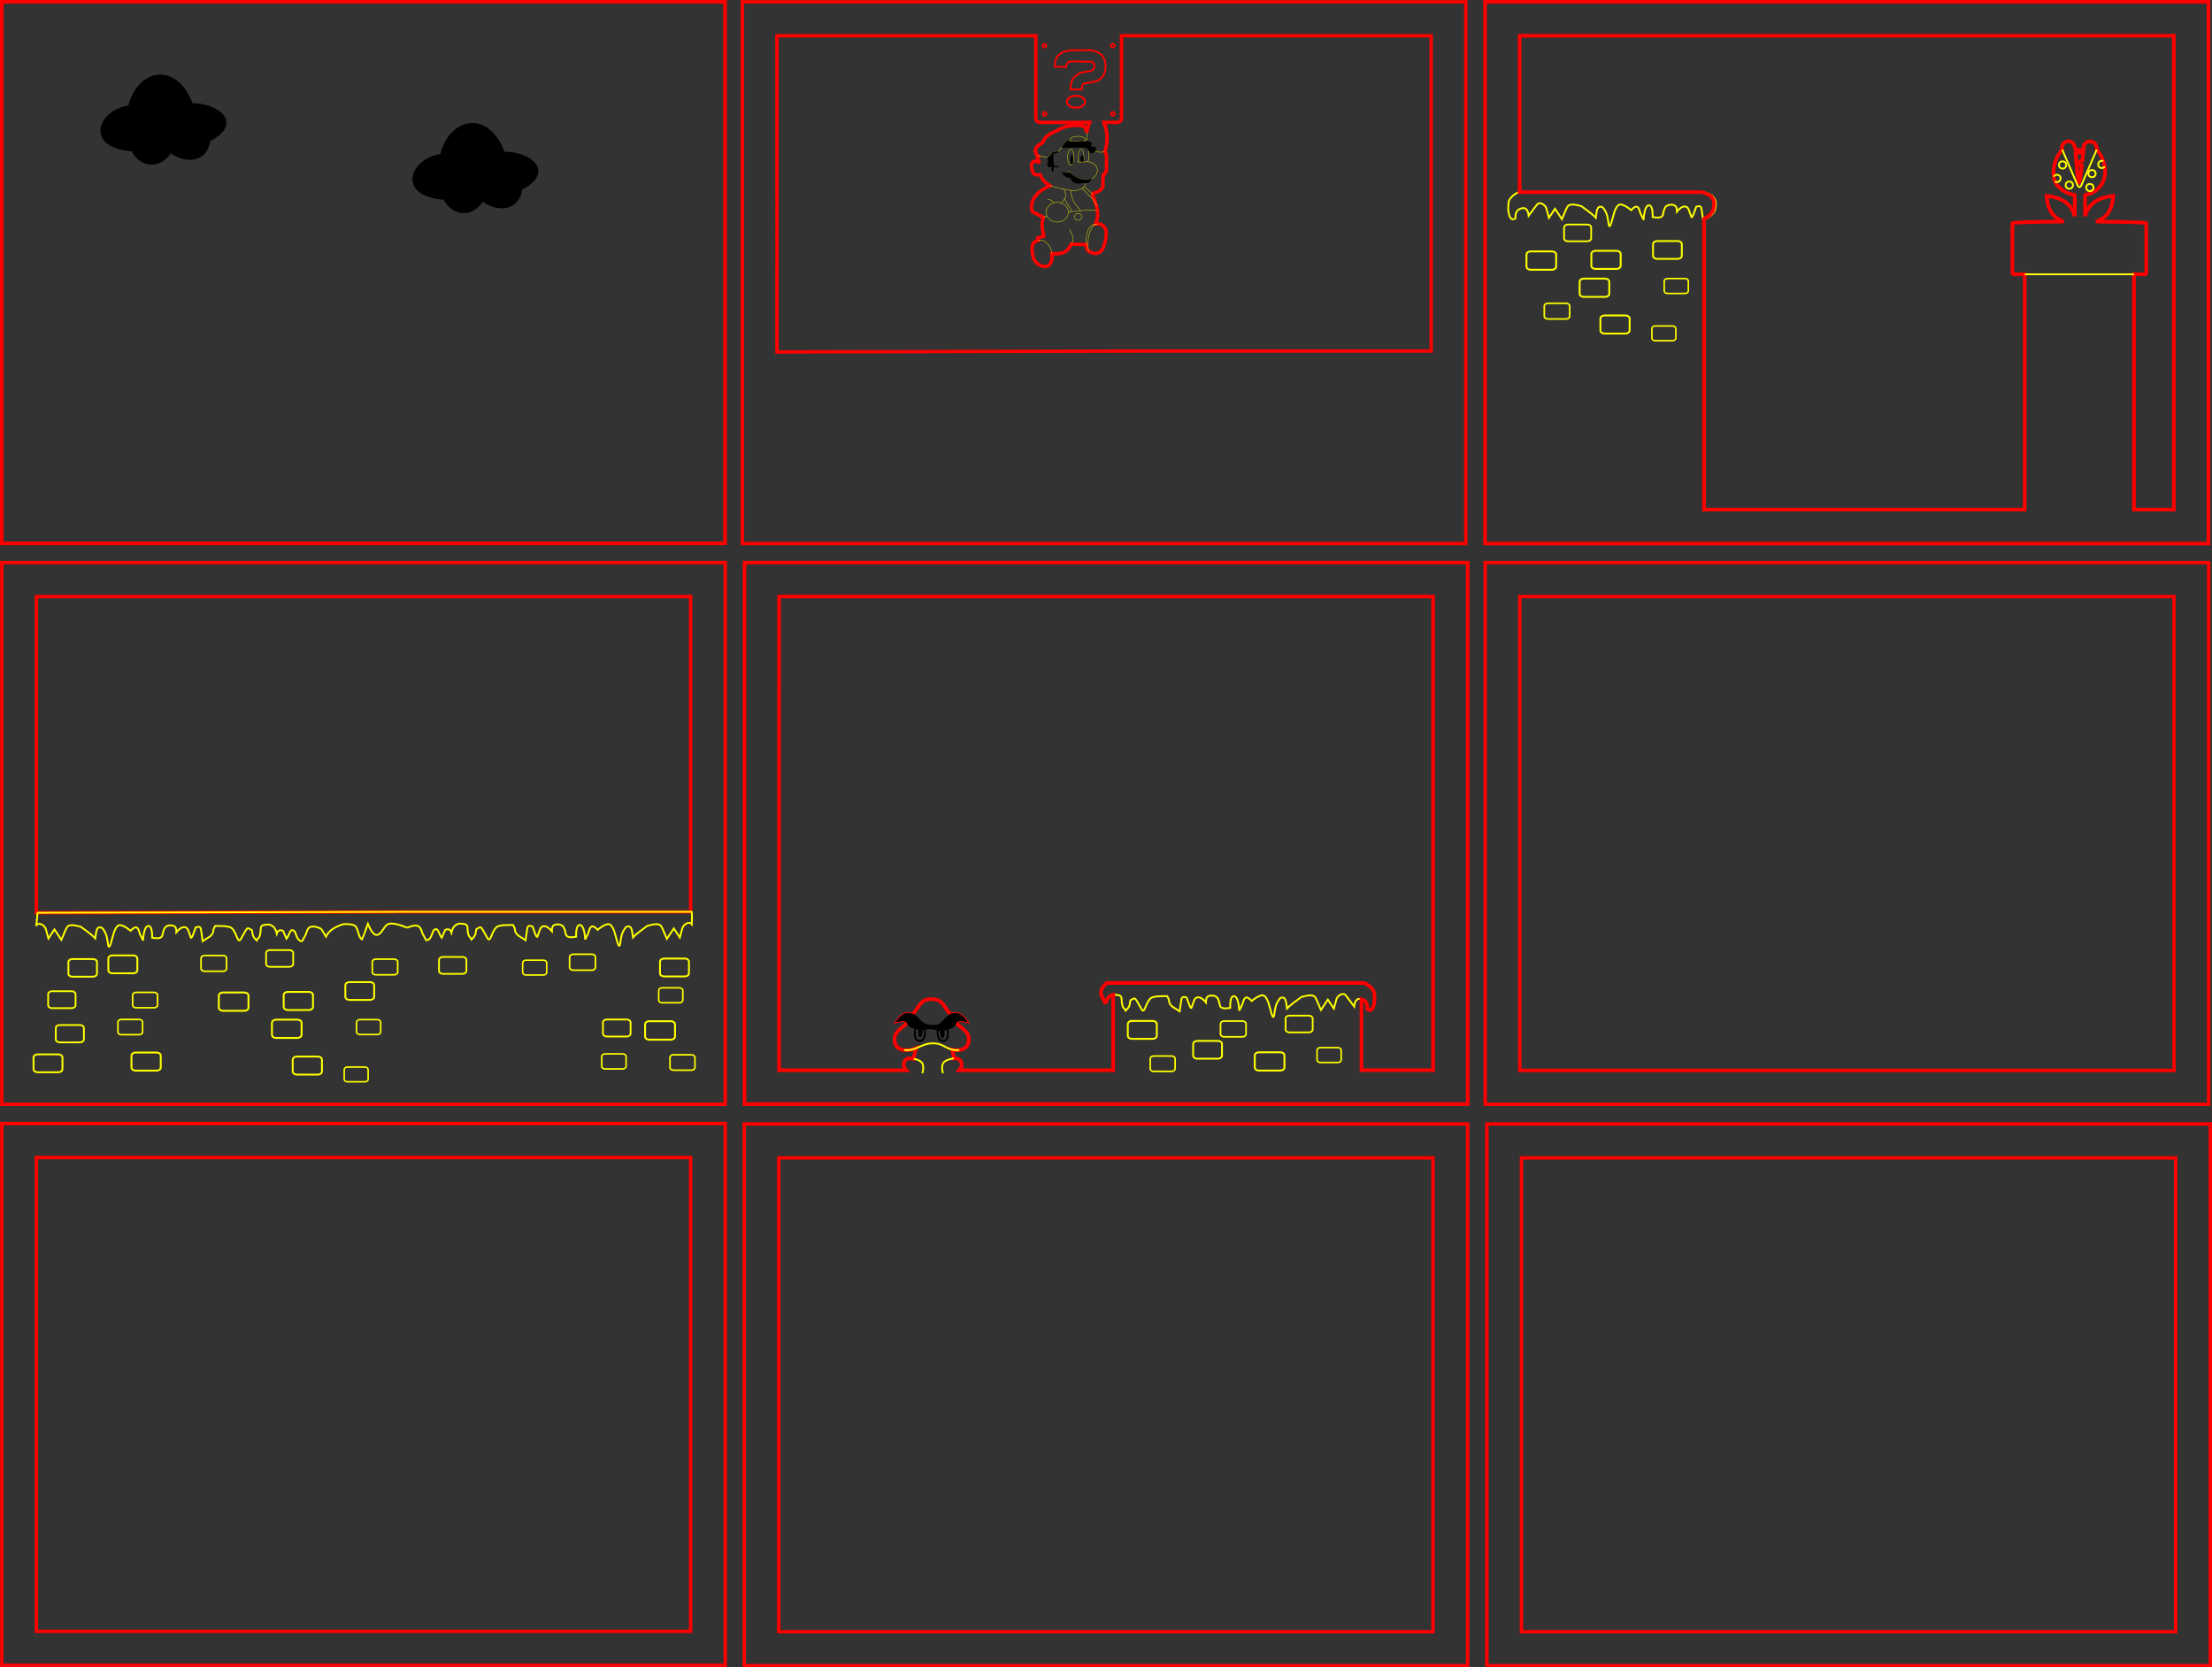 <?xml version="1.0" encoding="UTF-8" standalone="no"?>
<!-- Created with Inkscape (http://www.inkscape.org/) -->

<svg
   width="608.643mm"
   height="458.783mm"
   viewBox="0 0 608.643 458.783"
   version="1.1"
   id="svg1"
   inkscape:version="1.3 (0e150ed6c4, 2023-07-21)"
   sodipodi:docname="Diorama wydruk.svg"
   xmlns:inkscape="http://www.inkscape.org/namespaces/inkscape"
   xmlns:sodipodi="http://sodipodi.sourceforge.net/DTD/sodipodi-0.dtd"
   xmlns="http://www.w3.org/2000/svg"
   xmlns:svg="http://www.w3.org/2000/svg">
  <rect x="0" y="0" width="608.643" height="458.783" fill="#333333" stroke="none"/>
  <sodipodi:namedview
     id="namedview1"
     pagecolor="#ffffff"
     bordercolor="#000000"
     borderopacity="0.25"
     inkscape:showpageshadow="2"
     inkscape:pageopacity="0.0"
     inkscape:pagecheckerboard="0"
     inkscape:deskcolor="#d1d1d1"
     inkscape:document-units="mm"
     inkscape:zoom="0.69219276"
     inkscape:cx="1793.5755"
     inkscape:cy="958.54802"
     inkscape:window-width="1920"
     inkscape:window-height="991"
     inkscape:window-x="-9"
     inkscape:window-y="-9"
     inkscape:window-maximized="1"
     inkscape:current-layer="layer1" />
  <defs
     id="defs1">
    <inkscape:path-effect
       effect="tiling"
       id="path-effect1"
       is_visible="true"
       lpeversion="1"
       unit="px"
       seed="1;1"
       lpesatellites=""
       num_rows="4"
       num_cols="9"
       gapx="38"
       gapy="14"
       offset="0"
       offset_type="false"
       scale="27"
       rotate="0"
       mirrorrowsx="false"
       mirrorrowsy="false"
       mirrorcolsx="false"
       mirrorcolsy="false"
       mirrortrans="false"
       shrink_interp="false"
       split_items="false"
       link_styles="false"
       interpolate_scalex="false"
       interpolate_scaley="false"
       interpolate_rotatex="false"
       interpolate_rotatey="true"
       random_scale="true"
       random_rotate="false"
       random_gap_y="true"
       random_gap_x="true"
       transformorigin="" />
  </defs>
  <g
     inkscape:label="Layer 1"
     inkscape:groupmode="layer"
     id="layer1"
     transform="translate(110.159,-14.824)">
    <rect
       style="display:inline;fill:none;stroke:#ff0000;stroke-width:0.994;stroke-linecap:butt;stroke-dasharray:none;stroke-opacity:1"
       id="rect42"
       width="199.006"
       height="149.006"
       x="-109.662"
       y="15.324" />
    <path
       style="display:inline;fill:#000000;fill-opacity:1;stroke:#000000;stroke-width:1;stroke-linecap:butt;stroke-dasharray:none;stroke-opacity:1"
       d="m -73.559,55.995 c -13.474,-1.002 -8.604,-10.942 -0.884,-11.64 2.229,-9.802 12.491,-12.581 16.945,-0.589 5.804,-0.392 14.529,4.479 4.715,9.578 -0.631,5.726 -6.379,6.208 -10.462,2.947 -3.438,5.325 -8.644,3.567 -10.314,-0.295 z"
       id="path43"
       sodipodi:nodetypes="cccccc" />
    <path
       style="display:inline;fill:#000000;fill-opacity:1;stroke:#000000;stroke-width:1;stroke-linecap:butt;stroke-dasharray:none;stroke-opacity:1"
       d="M 12.294,69.331 C -1.18,68.329 3.691,58.389 11.41,57.691 c 2.229,-9.802 12.491,-12.581 16.945,-0.589 5.804,-0.392 14.529,4.479 4.715,9.578 -0.631,5.726 -6.379,6.208 -10.462,2.947 -3.438,5.325 -8.644,3.567 -10.314,-0.295 z"
       id="path44"
       sodipodi:nodetypes="cccccc" />
    <path
       d="M 94.106,15.324 V 19.994 164.381 H 293.163 V 15.324 Z m 9.525,9.338 h 71.222 v 22.696 c 0,0.635 0.511,1.146 1.146,1.146 h 13.644 c -0.311,0.789 -0.585,1.698 -0.792,2.82 -0.344,-1.532 -0.482,-1.654 -1.031,-1.842 -1.159,-0.397 -4.166,-0.037 -4.642,0.147 l -1.267,0.491 c -0.517,0.2 -1.206,0.758 -2.49,1.204 -1.101,0.643 -2.241,1.246 -2.579,2.652 -1.459,1.023 -1.878,1.061 -2.077,2.121 -0.11,0.586 0.275,1.189 0.408,1.347 -0.116,-0.021 0.388,1.607 0.665,2.362 -0.281,-0.447 -1.402,-1.237 -2.016,-0.083 -0.393,0.737 -0.053,2.014 0.349,2.747 0.386,0.703 1.812,0.49 1.712,0.039 0.525,1.264 0.932,2.224 2.802,3.403 -1.748,0.858 -3.471,1.773 -4.642,3.979 -0.316,1.081 -0.709,2.161 -0.074,3.242 l 2.947,1.473 c -0.612,1.939 -0.242,3.552 0.147,5.157 l -1.694,0.516 0.074,0.736 c -2.355,0.447 -1.611,3.331 -1.175,5.079 0.698,1.016 0.898,1.204 1.341,1.501 3.138,1.824 3.96,-1.08 3.656,-2.953 2.652,0.099 3.927,-0.249 4.822,-1.733 l 0.565,-0.936 4.066,0.151 c 0,0 -0.084,1.359 0.765,1.869 2.114,1.269 3.497,0.193 4.028,-1.256 1.03,-2.809 0.661,-4.635 0.497,-4.934 -0.608,-1.228 -1.477,-1.47 -2.725,-1.356 0.482,-1.293 0.935,-2.397 0.221,-5.157 -0.168,-0.453 -0.42,-0.93 -0.507,-1.534 -0.103,-0.708 -1.076,-1.455 -0.303,-1.781 1.476,-0.248 2.261,-1.118 2.653,-1.768 -0.062,-1.018 -0.001,-2.16 0.073,-3.315 0.565,-0.06 0.778,-1.078 0.858,-1.207 -0.05,-1.837 0.325,-4.489 -0.412,-5.082 1.282,-4.046 0.189,-6.926 -0.294,-8.098 h 3.712 c 0.635,0 1.146,-0.511 1.146,-1.146 V 24.662 h 85.21 v 86.75 h -78.009 l -101.998,0.259 z"
       style="display:inline;fill:none;stroke:#ff0000;stroke-width:0.943"
       id="path42" />
    <path
       id="path5"
       d="m 177.75,27.41 c 0,0.276 -0.224,0.5 -0.5,0.5 -0.276,0 -0.5,-0.224 -0.5,-0.5 0,-0.276 0.224,-0.5 0.5,-0.5 0.276,0 0.5,0.224 0.5,0.5 z m -0.479,18.275 c 0.276,0 0.5,0.224 0.5,0.5 0,0.276 -0.224,0.5 -0.5,0.5 -0.276,0 -0.5,-0.224 -0.5,-0.5 0,-0.276 0.224,-0.5 0.5,-0.5 z m 18.275,0.479 c 0,-0.276 0.224,-0.5 0.5,-0.5 0.276,0 0.5,0.224 0.5,0.5 0,0.276 -0.224,0.5 -0.5,0.5 -0.276,0 -0.5,-0.224 -0.5,-0.5 z m 0.479,-18.275 c -0.276,0 -0.5,-0.224 -0.5,-0.5 0,-0.276 0.224,-0.5 0.5,-0.5 0.276,0 0.5,0.224 0.5,0.5 0,0.276 -0.224,0.5 -0.5,0.5 z"
       style="display:inline;fill:none;stroke:#ff0000;stroke-width:0.5;stroke-linecap:round;stroke-dasharray:none;stroke-opacity:1" />
    <path
       id="path8"
       style="display:inline;fill:none;stroke:#ff0000;stroke-width:0.548;stroke-linecap:round;stroke-opacity:1"
       d="m 188.379,42.822 a 2.476,1.643 0 0 1 -2.476,1.643 2.476,1.643 0 0 1 -2.476,-1.643 2.476,1.643 0 0 1 2.476,-1.643 2.476,1.643 0 0 1 2.476,1.643 z" />
    <path
       style="color:#000000;display:inline;fill:none;stroke:#ff0000;stroke-width:0.5;stroke-dasharray:none;stroke-opacity:1"
       d="m 186.814,28.67 c -2.844,-0.154 -4.599,0.215 -5.715,1.357 -1.115,1.142 -0.992,2.6 -1.006,3.141 l 3.1,0.08 c 0.02,-0.782 0.474,-1.219 0.565,-1.313 0.091,-0.094 0.42,-0.303 2.888,-0.17 1.335,0.072 2.692,-0.077 3.461,0.08 0.385,0.079 0.549,0.186 0.635,0.281 0.086,0.096 0.212,0.269 0.219,0.891 0.008,0.679 -0.143,0.733 -0.479,1.08 -0.015,0.016 -0.383,0.244 -1.281,0.385 -0.792,0.125 -1.393,0.183 -2.076,0.426 -0.683,0.243 -1.342,0.738 -1.846,1.346 -0.673,0.813 -0.71,1.527 -0.791,2.115 -0.081,0.588 -0.08,1.08 -0.08,1.08 l 3.1,0.012 c 0,0 0.003,-0.308 0.053,-0.672 0.05,-0.364 0.271,-0.756 0.107,-0.559 0.279,-0.337 0.294,-0.329 0.494,-0.4 0.2,-0.071 0.692,-0.155 1.521,-0.285 1.004,-0.158 2.229,-0.277 3.246,-1.328 1.048,-1.083 1.139,-2.503 1.131,-3.234 -0.013,-1.145 -0.349,-2.189 -1.012,-2.928 -0.663,-0.739 -1.536,-1.086 -2.32,-1.246 -1.569,-0.321 -3.083,-0.094 -3.914,-0.139 z"
       id="path9"
       sodipodi:nodetypes="ssccssssssssssccccssssssss" />
    <path
       style="display:inline;fill:none;stroke:#ffff00;stroke-width:0.1;stroke-linecap:butt;stroke-dasharray:none;stroke-opacity:1"
       d="m 188.851,51.324 c -0.003,0.793 0.513,2.434 -0.608,2.386 -3.444,0.157 -3.446,0.019 -4.843,-0.08 l -1.408,1.695 c 0,0 -0.579,0.863 -1.094,1.146 -0.487,0.268 -1.127,0.055 -1.563,0.365 -0.318,0.226 -0.28,0.807 -0.625,0.99 -0.906,0.48 -3.43,-0.235 -3.43,-0.235"
       id="path14"
       sodipodi:nodetypes="ccccsssc" />
    <ellipse
       style="display:inline;fill:none;stroke:#ffff00;stroke-width:0.097;stroke-linecap:butt;stroke-dasharray:none;stroke-opacity:1"
       id="path15"
       cx="184.466"
       cy="58.06"
       rx="0.861"
       ry="2.215" />
    <path
       style="display:inline;fill:none;stroke:#ffff00;stroke-width:0.086;stroke-linecap:butt;stroke-dasharray:none;stroke-opacity:1"
       id="ellipse15"
       sodipodi:type="arc"
       sodipodi:cx="-187.30408"
       sodipodi:cy="-58.147747"
       sodipodi:rx="0.7877543"
       sodipodi:ry="2.257926"
       sodipodi:start="5.7028555"
       sodipodi:end="3.716342"
       sodipodi:arc-type="arc"
       d="m -186.645,-59.386 a 0.788,2.258 0 0 1 -0.14,2.937 0.788,2.258 0 0 1 -1.034,0.008 0.788,2.258 0 0 1 -0.146,-2.935"
       sodipodi:open="true"
       transform="scale(-1)" />
    <path
       id="path16"
       style="display:inline;fill:#000000;fill-opacity:1;stroke:#000000;stroke-width:0.1"
       d="m 185.136,58.763 a 0.365,1.198 0 0 1 -0.365,1.198 0.365,1.198 0 0 1 -0.365,-1.198 0.365,1.198 0 0 1 0.365,-1.198 0.365,1.198 0 0 1 0.365,1.198 z" />
    <path
       id="path16-2"
       style="display:inline;fill:#000000;fill-opacity:1;stroke:#000000;stroke-width:0.1"
       d="m 187.286,59.392 c -0.091,-0.502 -0.058,-1.156 0.077,-1.534 0.135,-0.378 0.334,-0.382 0.47,-0.009 0.136,0.373 0.221,1.021 0.132,1.526 z"
       sodipodi:nodetypes="csscc" />
    <path
       id="path17"
       style="display:inline;fill:#000000;fill-opacity:1;stroke:#000000;stroke-width:0.1"
       d="m 179.679,59.312 c 0.095,0 0.101,0.747 0.137,1.048 0.023,0.192 1.151,0.06 1.185,0.342 0.025,0.21 -1.041,-0.042 -1.21,0.117 -0.122,0.115 -0.018,1.276 -0.217,1.267 -0.499,-0.023 -0.248,-1.27 -0.298,-1.34 -0.101,-0.141 -0.302,-0.002 -0.334,0.004 -0.975,0.17 -0.974,-0.43 -0.737,-1.437 0.092,-0.39 -0.205,-1.161 0.029,-1.338 0.068,-0.052 0.267,-0.024 0.475,-0.149 0.27,-0.077 0.383,-0.733 0.625,-0.978 0.253,-0.256 0.985,-0.171 1.563,-0.377 0.624,0.218 -0.953,0.646 -1.156,0.591 -0.104,-0.028 -0.129,0.239 -0.123,0.428 0.009,0.288 -0.032,1.422 0.061,1.822 z"
       sodipodi:nodetypes="ssssssssscscssss" />
    <path
       id="path18"
       style="display:inline;fill:#000000;fill-opacity:1;stroke:#000000;stroke-width:0.1"
       d="m 190.177,54.44 c -0.007,0.068 -0.184,0.389 -0.173,0.448 0.01,0.051 0.246,0.402 0.444,0.359 1.106,-0.241 1.064,0.82 0.736,1.15 -0.833,0.839 -1.605,0.651 -1.759,-0.094 -0.04,-0.194 -0.098,-0.311 -0.338,-0.501 -0.395,-0.311 -0.914,-0.474 -2.428,-0.395 -0.855,0.045 -3.98,0.125 -4.554,0.02 -0.306,-0.056 1.187,-1.757 1.294,-1.797 0.327,-0.124 1.573,0.323 3.315,0.138 1.857,-0.197 3.549,-0.142 3.463,0.672 z"
       sodipodi:nodetypes="ssssssssssss" />
    <path
       style="display:inline;fill:none;stroke:#ffff00;stroke-width:0.1;stroke-linecap:butt;stroke-dasharray:none;stroke-opacity:1"
       d="m 186.217,59.33 c 0.244,0.051 0.559,0.077 0.873,0.059 0.435,0.005 0.391,0.019 0.892,-0.006 0.94,-0.057 1.372,-0.072 1.771,0.006 1.678,0.563 1.95,1.431 2.058,2.266 -0.133,0.896 -0.087,1.047 -0.912,1.901 -0.866,0.673 -1.332,0.572 -1.875,0.729 -1.179,0.097 -1.706,-0.1 -2.292,-0.313 -0.872,-0.316 -1.507,-0.75 -2.058,-1.25 l -0.86,-0.781"
       id="path20"
       sodipodi:nodetypes="cccccccssc" />
    <path
       style="display:inline;fill:#000000;fill-opacity:1;stroke:#000000;stroke-width:0.1;stroke-linecap:butt;stroke-dasharray:none;stroke-opacity:1"
       d="m 190.196,63.989 c -0.357,0.613 -1.034,1.609 -2.197,1.077 -1.348,0.356 -3.014,0.541 -3.689,-1.374 -0.81,0.099 -1.276,-0.173 -2.421,-1.415 0.784,0.083 1.586,0.309 2.325,0.027 0.25,0.226 0.501,0.474 0.751,0.655 1.281,0.946 2.155,1.17 3.002,1.345 0.785,0.022 1.541,-0.043 2.229,-0.314 z"
       id="path21"
       sodipodi:nodetypes="cccccccc" />
    <path
       style="display:inline;fill:none;stroke:#ffff00;stroke-width:0.1;stroke-linecap:butt;stroke-dasharray:none;stroke-opacity:1"
       id="path22"
       sodipodi:type="arc"
       sodipodi:cx="186.40221"
       sodipodi:cy="53.202717"
       sodipodi:rx="2.0812869"
       sodipodi:ry="0.88408643"
       sodipodi:start="2.4898199"
       sodipodi:end="0.61695299"
       sodipodi:arc-type="arc"
       d="m 184.748,53.739 a 2.081,0.884 0 0 1 0.232,-1.182 2.081,0.884 0 0 1 2.791,-0.021 2.081,0.884 0 0 1 0.329,1.178"
       sodipodi:open="true" />
    <path
       style="display:inline;fill:none;stroke:#ffff00;stroke-width:0.1;stroke-linecap:butt;stroke-dasharray:none;stroke-opacity:1"
       d="m 191.184,56.398 c 0.749,0.428 1.708,0.334 2.68,0.204"
       id="path23"
       sodipodi:nodetypes="cc" />
    <path
       style="display:inline;fill:none;stroke:#ffff00;stroke-width:0.1;stroke-linecap:butt;stroke-dasharray:none;stroke-opacity:1"
       d="m 189.425,56.303 c 0.079,1.057 0.049,2.297 -0.194,3.033"
       id="path24"
       sodipodi:nodetypes="cc" />
    <path
       style="display:inline;fill:none;stroke:#ffff00;stroke-width:0.1;stroke-linecap:butt;stroke-dasharray:none;stroke-opacity:1"
       d="m 178.684,65.911 c 5.315,1.382 8.807,2.377 10.023,-0.696"
       id="path25"
       sodipodi:nodetypes="cc" />
    <ellipse
       style="display:inline;fill:none;stroke:#ffff00;stroke-width:0.1;stroke-linecap:butt;stroke-dasharray:none;stroke-opacity:1"
       id="path26"
       cx="186.481"
       cy="74.477"
       rx="0.968"
       ry="0.938" />
    <path
       style="display:inline;fill:none;stroke:#ffff00;stroke-width:0.1;stroke-linecap:butt;stroke-dasharray:none;stroke-opacity:1"
       d="m 188.204,66.113 c 0.88,0.995 1.982,1.505 2.231,2.412"
       id="path27"
       sodipodi:nodetypes="cc" />
    <path
       style="display:inline;fill:none;stroke:#ffff00;stroke-width:0.1;stroke-linecap:butt;stroke-dasharray:none;stroke-opacity:1"
       d="m 187.647,66.645 c 1.227,1.524 3.583,3.19 3.928,4.959"
       id="path28"
       sodipodi:nodetypes="cc" />
    <ellipse
       style="display:inline;fill:none;stroke:#ffff00;stroke-width:0.1;stroke-linecap:butt;stroke-dasharray:none;stroke-opacity:1"
       id="path29"
       cx="180.752"
       cy="73.22"
       rx="3.075"
       ry="2.719" />
    <path
       style="display:inline;fill:none;stroke:#ffff00;stroke-width:0.1;stroke-linecap:butt;stroke-dasharray:none;stroke-opacity:1"
       d="m 176.916,74.605 c 0.221,0.034 0.902,-0.287 0.956,-0.434"
       id="path31"
       sodipodi:nodetypes="cc" />
    <path
       style="display:inline;fill:none;stroke:#ffff00;stroke-width:0.1;stroke-linecap:butt;stroke-dasharray:none;stroke-opacity:1"
       d="m 178.149,69.637 c 0.275,-0.012 1.009,0.205 1.654,0.997"
       id="path32"
       sodipodi:nodetypes="cc" />
    <path
       style="display:inline;fill:none;stroke:#ffff00;stroke-width:0.1;stroke-linecap:butt;stroke-dasharray:none;stroke-opacity:1"
       d="m 182.597,66.877 c 0,0 0.491,1.08 0.5,1.735 0.011,0.877 -1.338,2.133 -1.393,2.023"
       id="path33"
       sodipodi:nodetypes="csc" />
    <path
       style="display:inline;fill:none;stroke:#ffff00;stroke-width:0.1;stroke-linecap:butt;stroke-dasharray:none;stroke-opacity:1"
       d="m 191.744,72.701 c -2.349,-0.079 -5.488,0.035 -7.917,0.518"
       id="path34"
       sodipodi:nodetypes="cc" />
    <path
       style="display:inline;fill:none;stroke:#ffff00;stroke-width:0.1;stroke-linecap:butt;stroke-dasharray:none;stroke-opacity:1"
       d="m 184.518,67.189 c 0.189,3.361 1.215,3.499 2.617,5.592"
       id="path35"
       sodipodi:nodetypes="cc" />
    <path
       style="display:inline;fill:none;stroke:#ffff00;stroke-width:0.1;stroke-linecap:butt;stroke-dasharray:none;stroke-opacity:1"
       d="m 182.852,69.433 c 0.331,1.448 1.604,2.54 1.904,3.622"
       id="path36"
       sodipodi:nodetypes="cc" />
    <path
       style="display:inline;fill:none;stroke:#ffff00;stroke-width:0.1;stroke-linecap:butt;stroke-dasharray:none;stroke-opacity:1"
       d="m 191.282,76.446 c -2.34,0.506 -2.606,2.948 -2.564,5.677"
       id="path38"
       sodipodi:nodetypes="cc" />
    <path
       style="display:inline;fill:none;stroke:#ffff00;stroke-width:0.1;stroke-linecap:butt;stroke-dasharray:none;stroke-opacity:1"
       d="m 189.482,83.992 c -0.713,-1.188 -0.288,-7.426 2.487,-7.567"
       id="path41"
       sodipodi:nodetypes="cc" />
    <path
       style="display:inline;fill:none;stroke:#ffff00;stroke-width:0.1;stroke-linecap:butt;stroke-dasharray:none;stroke-opacity:1"
       d="m 175.442,81.014 c 2.159,-0.857 3.955,2.477 3.822,3.627"
       id="path39"
       sodipodi:nodetypes="cc" />
    <path
       style="display:inline;fill:none;stroke:#ffff00;stroke-width:0.1;stroke-linecap:butt;stroke-dasharray:none;stroke-opacity:1"
       d="m 184.122,77.891 c 0.882,1.632 1.337,2.561 0.53,4.081"
       id="path40"
       sodipodi:nodetypes="cc" />
    <path
       style="color:#000000;display:inline;fill:none;stroke:#ff0000;stroke-width:0.943;stroke-dasharray:none;stroke-opacity:1"
       d="m 298.506,169.622 v 4.669 144.388 H 497.563 V 169.622 Z m 9.525,9.338 H 488.038 V 309.34 H 308.031 Z"
       id="rect1-91"
       inkscape:label="sama ramka" />
    <path
       style="color:#000000;display:inline;fill:none;stroke:#ff0000;stroke-width:0.943;stroke-dasharray:none;stroke-opacity:1"
       d="m -109.662,323.97 v 4.669 144.388 H 89.395 V 323.97 Z m 9.525,9.338 H 79.87 V 463.689 h -180.007 z"
       id="rect1-91-1"
       inkscape:label="sama ramka" />
    <path
       style="color:#000000;display:inline;fill:none;stroke:#ff0000;stroke-width:0.943;stroke-dasharray:none;stroke-opacity:1"
       d="m 94.606,324.079 v 4.669 144.388 H 293.664 V 324.079 Z m 9.525,9.338 H 284.139 V 463.798 H 104.131 Z"
       id="rect1-91-1-5"
       inkscape:label="sama ramka" />
    <path
       style="color:#000000;display:inline;fill:none;stroke:#ff0000;stroke-width:0.943;stroke-dasharray:none;stroke-opacity:1"
       d="m 298.955,324.079 v 4.669 144.388 H 498.012 V 324.079 Z m 9.525,9.338 H 488.487 V 463.798 H 308.48 Z"
       id="rect1-91-1-9"
       inkscape:label="sama ramka" />
    <path
       d="m -109.662,169.622 v 4.669 144.388 H 89.395 V 169.622 Z m 9.525,9.338 H 79.87 v 86.75 H 1.861 l -101.998,0.259 z"
       style="display:inline;fill:none;stroke:#ff0000;stroke-width:0.943"
       id="path7" />
    <path
       id="path6"
       style="display:inline;fill:none;stroke:#ffff00;stroke-width:0.5;stroke-dasharray:none;stroke-opacity:1"
       d="m -21.799,270.365 1.337,2.179 c 0.686,-1.53 2.3,-2.663 4.765,-3.431 0,0 2.378,-0.193 3.24,0.476 0.844,0.655 0.934,3.275 1.906,3.717 1.62,-3.907 0,0 1.62,-4.288 0,0 1.119,2.962 2.287,3.05 1.55,0.116 2.02,-2.665 3.526,-3.05 1.645,-0.42 4.979,1.076 4.979,1.076 m 0,-4.384 -101.684,0.258 c -0.074,0.213 0,0 -0.126,1.46 -0.211,2.448 -0.373,2.241 -0.185,1.983 0.749,-1.03 2.498,0.14 2.668,1.334 l 0.629,2.298 1.659,-2.488 1.906,2.859 1.144,-2.668 c 0,0 0.365,-0.915 0.762,-1.144 0.883,-0.508 2.504,-0.017 3.488,0.247 1.152,0.851 3.165,2.282 3.946,3.183 0.243,-1.607 0.207,-3.679 1.906,-2.859 0,0 0.56,0.632 0.953,1.525 0.432,0.981 0.667,3.145 0.667,3.145 0.387,1.824 1.013,-1.735 1.62,-3.526 0,0 0.585,-1.707 1.334,-1.906 1.154,-0.307 3.24,1.525 3.24,1.525 v 0 c 0,0 0.945,-1.105 1.525,-0.953 0.77,0.202 0.775,1.391 1.144,2.097 0.263,0.504 0.762,1.525 0.762,1.525 0,0 0.098,-4.058 1.525,-4.003 1.125,0.044 0.953,3.24 0.953,3.24 1.436,0.229 2.679,0.264 2.859,-0.762 0,0 0.266,-1.829 0.953,-2.287 0.687,-0.458 1.827,-0.508 2.478,0 0.413,0.322 0.381,1.525 0.381,1.525 1.694,-2.031 2.893,-1.525 3.24,-0.572 l 0.762,2.097 c 0.244,0.38 0.863,-1.618 1.334,-2.859 1.271,-0.381 1.384,-0.019 1.525,1.144 0.132,1.092 0,0 0.381,2.668 l 2.063,-1.334 c 1.318,-1.286 0.417,-1.315 1.368,-2.859 2.534,-0.015 3.182,0.075 3.907,0.286 1.991,0.403 2.143,5.014 3.145,3.335 1.957,-3.279 1.475,-3.419 3.05,-2.478 v 0 0 c 0.31,0.899 -0.115,1.504 1.334,2.859 0.394,-1.07 0.975,-0.072 1.144,-3.621 0.242,-0.774 1.311,-0.722 2.287,-0.762 0.896,0.233 1.703,0.735 2.097,2.478 0.3,-0.933 0.907,-1.099 1.715,-0.762 l 0.953,2.192 c 0.877,-1.016 0.946,-3.306 2.287,-2.001 0.497,1.173 0.786,2.693 2.001,2.668 l 1.048,-1.906 c 0.416,-1.49 0.804,-3.008 4.193,-1.525 v 0 M 1.861,265.71 H 80.177 c 0.105,0.019 0.019,3.431 0.019,3.431 -0.769,-1.026 -2.498,0.14 -2.668,1.334 l -0.629,2.298 -1.659,-2.488 -1.906,2.859 -1.144,-2.668 c 0,0 -0.365,-0.915 -0.762,-1.144 -0.883,-0.508 -2.504,-0.017 -3.488,0.247 -1.152,0.851 -3.165,2.282 -3.946,3.183 -0.243,-1.607 -0.207,-3.679 -1.906,-2.859 0,0 -0.56,0.632 -0.953,1.525 -0.432,0.981 -0.667,3.145 -0.667,3.145 -0.387,1.824 -1.013,-1.735 -1.62,-3.526 0,0 -0.585,-1.707 -1.334,-1.906 -1.154,-0.307 -3.24,1.525 -3.24,1.525 v 0 c 0,0 -0.945,-1.105 -1.525,-0.953 -0.77,0.202 -0.775,1.391 -1.144,2.097 -0.263,0.504 -0.762,1.525 -0.762,1.525 0,0 -0.098,-4.058 -1.525,-4.003 -1.125,0.044 -0.953,3.24 -0.953,3.24 -1.436,0.229 -2.679,0.264 -2.859,-0.762 0,0 -0.266,-1.829 -0.953,-2.287 -0.687,-0.458 -1.827,-0.508 -2.478,0 -0.413,0.322 -0.381,1.525 -0.381,1.525 -1.694,-2.031 -2.893,-1.525 -3.24,-0.572 l -0.762,2.097 c -0.244,0.38 -0.863,-1.618 -1.334,-2.859 -1.271,-0.381 -1.384,-0.019 -1.525,1.144 -0.132,1.092 0,0 -0.381,2.668 l -2.063,-1.334 c -1.318,-1.286 -0.417,-1.315 -1.368,-2.859 -2.534,-0.015 -3.182,0.075 -3.907,0.286 -1.991,0.403 -2.143,5.014 -3.145,3.335 -1.957,-3.279 -1.475,-3.419 -3.05,-2.478 v 0 0 c -0.31,0.899 0.115,1.504 -1.334,2.859 -0.394,-1.07 -0.975,-0.072 -1.144,-3.621 -0.242,-0.774 -1.311,-0.722 -2.287,-0.762 -0.896,0.233 -1.703,0.735 -2.097,2.478 -0.3,-0.933 -0.907,-1.099 -1.715,-0.762 l -0.953,2.192 c -0.877,-1.016 -0.946,-3.306 -2.287,-2.001 -0.497,1.173 -0.786,2.693 -2.001,2.668 l -1.048,-1.906 c -0.416,-1.49 -0.804,-3.008 -4.193,-1.525 v 0"
       sodipodi:nodetypes="cccsccssccccscccccscccsccsccssccccsscsccsccccsscscccccccccscccccccccscccsccsccssccccsscsccsccccsscscccccccccsc"
       inkscape:label="trawa 1" />
    <path
       id="rect1"
       d="m -90.249,278.701 h 5.689 c 0.604,0 1.09,0.378 1.09,0.848 v 3.165 c 0,0.47 -0.486,0.848 -1.09,0.848 h -5.689 c -0.604,0 -1.09,-0.378 -1.09,-0.848 v -3.165 c 0,-0.47 0.486,-0.848 1.09,-0.848 z"
       style="display:inline;fill:none;fill-opacity:1;stroke:#ffff00;stroke-width:0.5;stroke-dasharray:none;stroke-opacity:1" />
    <path
       style="display:inline;fill:none;fill-opacity:1;stroke:#ffff00;stroke-width:0.507;stroke-dasharray:none;stroke-opacity:1"
       id="path11"
       d="m -79.242,277.697 h 5.768 c 0.612,0 1.105,0.383 1.105,0.859 v 3.209 c 0,0.476 -0.493,0.859 -1.105,0.859 h -5.768 c -0.612,0 -1.105,-0.383 -1.105,-0.859 v -3.209 c 0,-0.476 0.493,-0.859 1.105,-0.859 z" />
    <path
       style="display:inline;fill:none;fill-opacity:1;stroke:#ffff00;stroke-width:0.446;stroke-dasharray:none;stroke-opacity:1"
       id="path12"
       d="m -53.871,277.731 h 5.08 c 0.539,0 0.973,0.338 0.973,0.757 v 2.826 c 0,0.419 -0.434,0.757 -0.973,0.757 h -5.08 c -0.539,0 -0.973,-0.338 -0.973,-0.757 v -2.826 c 0,-0.419 0.434,-0.757 0.973,-0.757 z" />
    <path
       style="display:inline;fill:none;fill-opacity:1;stroke:#ffff00;stroke-width:0.474;stroke-dasharray:none;stroke-opacity:1"
       id="path13"
       d="m -35.912,276.238 h 5.392 c 0.572,0 1.033,0.358 1.033,0.803 v 2.999 c 0,0.445 -0.461,0.803 -1.033,0.803 h -5.392 c -0.572,0 -1.033,-0.358 -1.033,-0.803 v -2.999 c 0,-0.445 0.461,-0.803 1.033,-0.803 z" />
    <path
       style="display:inline;fill:none;fill-opacity:1;stroke:#ffff00;stroke-width:0.444;stroke-dasharray:none;stroke-opacity:1"
       id="path19"
       d="m -6.747,278.728 h 5.05 c 0.536,0 0.967,0.336 0.967,0.752 v 2.809 c 0,0.417 -0.431,0.752 -0.967,0.752 h -5.05 c -0.536,0 -0.967,-0.336 -0.967,-0.752 v -2.809 c 0,-0.417 0.431,-0.752 0.967,-0.752 z" />
    <path
       style="display:inline;fill:none;fill-opacity:1;stroke:#ffff00;stroke-width:0.479;stroke-dasharray:none;stroke-opacity:1"
       id="path30"
       d="m 11.678,278.122 h 5.451 c 0.579,0 1.044,0.362 1.044,0.812 v 3.032 c 0,0.45 -0.466,0.812 -1.044,0.812 h -5.451 c -0.579,0 -1.044,-0.362 -1.044,-0.812 v -3.032 c 0,-0.45 0.466,-0.812 1.044,-0.812 z" />
    <path
       style="display:inline;fill:none;fill-opacity:1;stroke:#ffff00;stroke-width:0.42;stroke-dasharray:none;stroke-opacity:1"
       id="path37"
       d="m 34.566,279.016 h 4.782 c 0.508,0 0.916,0.318 0.916,0.713 v 2.66 c 0,0.395 -0.409,0.713 -0.916,0.713 h -4.782 c -0.508,0 -0.916,-0.318 -0.916,-0.713 v -2.66 c 0,-0.395 0.409,-0.713 0.916,-0.713 z" />
    <path
       style="display:inline;fill:none;fill-opacity:1;stroke:#ffff00;stroke-width:0.451;stroke-dasharray:none;stroke-opacity:1"
       id="path45"
       d="m 47.556,277.389 h 5.134 c 0.545,0 0.984,0.341 0.984,0.765 v 2.856 c 0,0.424 -0.439,0.765 -0.984,0.765 h -5.134 c -0.545,0 -0.984,-0.341 -0.984,-0.765 v -2.856 c 0,-0.424 0.439,-0.765 0.984,-0.765 z" />
    <path
       style="display:inline;fill:none;fill-opacity:1;stroke:#ffff00;stroke-width:0.506;stroke-dasharray:none;stroke-opacity:1"
       id="path47"
       d="m 72.546,278.57 h 5.758 c 0.611,0 1.103,0.383 1.103,0.858 v 3.203 c 0,0.475 -0.492,0.858 -1.103,0.858 h -5.758 c -0.611,0 -1.103,-0.383 -1.103,-0.858 v -3.203 c 0,-0.475 0.492,-0.858 1.103,-0.858 z" />
    <path
       style="display:inline;fill:none;fill-opacity:1;stroke:#ffff00;stroke-width:0.48;stroke-dasharray:none;stroke-opacity:1"
       id="path48"
       d="m -95.866,287.56 h 5.456 c 0.579,0 1.045,0.363 1.045,0.813 v 3.035 c 0,0.45 -0.466,0.813 -1.045,0.813 h -5.456 c -0.579,0 -1.045,-0.363 -1.045,-0.813 v -3.035 c 0,-0.45 0.466,-0.813 1.045,-0.813 z" />
    <path
       style="display:inline;fill:none;fill-opacity:1;stroke:#ffff00;stroke-width:0.435;stroke-dasharray:none;stroke-opacity:1"
       id="path49"
       d="m -72.707,287.877 h 4.951 c 0.525,0 0.948,0.329 0.948,0.738 v 2.754 c 0,0.409 -0.423,0.738 -0.948,0.738 h -4.951 c -0.525,0 -0.948,-0.329 -0.948,-0.738 v -2.754 c 0,-0.409 0.423,-0.738 0.948,-0.738 z" />
    <path
       style="display:inline;fill:none;fill-opacity:1;stroke:#ffff00;stroke-width:0.519;stroke-dasharray:none;stroke-opacity:1"
       id="path50"
       d="m -48.823,287.905 h 5.902 c 0.626,0 1.131,0.392 1.131,0.879 v 3.283 c 0,0.487 -0.504,0.879 -1.131,0.879 h -5.902 c -0.626,0 -1.131,-0.392 -1.131,-0.879 v -3.283 c 0,-0.487 0.504,-0.879 1.131,-0.879 z" />
    <path
       style="display:inline;fill:none;fill-opacity:1;stroke:#ffff00;stroke-width:0.513;stroke-dasharray:none;stroke-opacity:1"
       id="path51"
       d="m -30.987,287.746 h 5.833 c 0.619,0 1.117,0.388 1.117,0.869 v 3.245 c 0,0.481 -0.498,0.869 -1.117,0.869 h -5.833 c -0.619,0 -1.117,-0.388 -1.117,-0.869 v -3.245 c 0,-0.481 0.498,-0.869 1.117,-0.869 z" />
    <path
       style="display:inline;fill:none;fill-opacity:1;stroke:#ffff00;stroke-width:0.504;stroke-dasharray:none;stroke-opacity:1"
       id="path52"
       d="m -14.04,285.054 h 5.734 c 0.609,0 1.098,0.381 1.098,0.854 v 3.19 c 0,0.473 -0.49,0.854 -1.098,0.854 h -5.734 c -0.609,0 -1.098,-0.381 -1.098,-0.854 v -3.19 c 0,-0.473 0.49,-0.854 1.098,-0.854 z" />
    <path
       style="display:inline;fill:none;fill-opacity:1;stroke:#ffff00;stroke-width:0.422;stroke-dasharray:none;stroke-opacity:1"
       id="path57"
       d="m 72.006,286.626 h 4.797 c 0.509,0 0.919,0.319 0.919,0.715 v 2.669 c 0,0.396 -0.41,0.715 -0.919,0.715 h -4.797 c -0.509,0 -0.919,-0.319 -0.919,-0.715 v -2.669 c 0,-0.396 0.41,-0.715 0.919,-0.715 z" />
    <path
       style="display:inline;fill:none;fill-opacity:1;stroke:#ffff00;stroke-width:0.491;stroke-dasharray:none;stroke-opacity:1"
       id="path60"
       d="m -93.734,296.855 h 5.59 c 0.593,0 1.071,0.371 1.071,0.833 v 3.11 c 0,0.461 -0.478,0.833 -1.071,0.833 h -5.59 c -0.593,0 -1.071,-0.371 -1.071,-0.833 v -3.11 c 0,-0.461 0.478,-0.833 1.071,-0.833 z" />
    <path
       style="display:inline;fill:none;fill-opacity:1;stroke:#ffff00;stroke-width:0.431;stroke-dasharray:none;stroke-opacity:1"
       id="path61"
       d="m -76.769,295.324 h 4.906 c 0.521,0 0.94,0.326 0.94,0.731 v 2.729 c 0,0.405 -0.419,0.731 -0.94,0.731 h -4.906 c -0.521,0 -0.94,-0.326 -0.94,-0.731 v -2.729 c 0,-0.405 0.419,-0.731 0.94,-0.731 z" />
    <path
       style="display:inline;fill:none;fill-opacity:1;stroke:#ffff00;stroke-width:0.518;stroke-dasharray:none;stroke-opacity:1"
       id="path63"
       d="m -34.198,295.381 h 5.892 c 0.625,0 1.129,0.392 1.129,0.878 v 3.278 c 0,0.486 -0.503,0.878 -1.129,0.878 h -5.892 c -0.625,0 -1.129,-0.392 -1.129,-0.878 v -3.278 c 0,-0.486 0.503,-0.878 1.129,-0.878 z" />
    <path
       style="display:inline;fill:none;fill-opacity:1;stroke:#ffff00;stroke-width:0.422;stroke-dasharray:none;stroke-opacity:1"
       id="path64"
       d="m -11.14,295.369 h 4.802 c 0.51,0 0.92,0.319 0.92,0.716 v 2.671 c 0,0.396 -0.41,0.716 -0.92,0.716 H -11.14 c -0.51,0 -0.92,-0.319 -0.92,-0.716 v -2.671 c 0,-0.396 0.41,-0.716 0.92,-0.716 z" />
    <path
       style="display:inline;fill:none;fill-opacity:1;stroke:#ffff00;stroke-width:0.483;stroke-dasharray:none;stroke-opacity:1"
       id="path70"
       d="m 56.801,295.333 h 5.496 c 0.583,0 1.053,0.365 1.053,0.819 v 3.057 c 0,0.454 -0.47,0.819 -1.053,0.819 h -5.496 c -0.583,0 -1.053,-0.365 -1.053,-0.819 v -3.057 c 0,-0.454 0.47,-0.819 1.053,-0.819 z" />
    <path
       style="display:inline;fill:none;fill-opacity:1;stroke:#ffff00;stroke-width:0.524;stroke-dasharray:none;stroke-opacity:1"
       id="path73"
       d="m 68.48,295.802 h 5.957 c 0.632,0 1.141,0.396 1.141,0.888 v 3.314 c 0,0.492 -0.509,0.888 -1.141,0.888 h -5.957 c -0.632,0 -1.141,-0.396 -1.141,-0.888 v -3.314 c 0,-0.492 0.509,-0.888 1.141,-0.888 z" />
    <path
       style="display:inline;fill:none;fill-opacity:1;stroke:#ffff00;stroke-width:0.506;stroke-dasharray:none;stroke-opacity:1"
       id="path74"
       d="m -99.824,304.938 h 5.753 c 0.611,0 1.102,0.382 1.102,0.857 v 3.201 c 0,0.475 -0.492,0.857 -1.102,0.857 h -5.753 c -0.611,0 -1.102,-0.382 -1.102,-0.857 v -3.201 c 0,-0.475 0.492,-0.857 1.102,-0.857 z" />
    <path
       style="display:inline;fill:none;fill-opacity:1;stroke:#ffff00;stroke-width:0.512;stroke-dasharray:none;stroke-opacity:1"
       id="path75"
       d="m -72.87,304.428 h 5.828 c 0.618,0 1.116,0.387 1.116,0.868 v 3.242 c 0,0.481 -0.498,0.868 -1.116,0.868 h -5.828 c -0.618,0 -1.116,-0.387 -1.116,-0.868 v -3.242 c 0,-0.481 0.498,-0.868 1.116,-0.868 z" />
    <path
       style="display:inline;fill:none;fill-opacity:1;stroke:#ffff00;stroke-width:0.511;stroke-dasharray:none;stroke-opacity:1"
       id="path77"
       d="m -28.506,305.532 h 5.818 c 0.617,0 1.115,0.387 1.115,0.867 v 3.236 c 0,0.48 -0.497,0.867 -1.115,0.867 h -5.818 c -0.617,0 -1.115,-0.387 -1.115,-0.867 v -3.236 c 0,-0.48 0.497,-0.867 1.115,-0.867 z" />
    <path
       style="display:inline;fill:none;fill-opacity:1;stroke:#ffff00;stroke-width:0.418;stroke-dasharray:none;stroke-opacity:1"
       id="path78"
       d="m -14.534,308.416 h 4.758 c 0.505,0 0.911,0.316 0.911,0.709 v 2.647 c 0,0.393 -0.406,0.709 -0.911,0.709 h -4.758 c -0.505,0 -0.911,-0.316 -0.911,-0.709 v -2.647 c 0,-0.393 0.406,-0.709 0.911,-0.709 z" />
    <path
       style="display:inline;fill:none;fill-opacity:1;stroke:#ffff00;stroke-width:0.426;stroke-dasharray:none;stroke-opacity:1"
       id="path81"
       d="m 56.34,304.804 h 4.847 c 0.514,0 0.928,0.322 0.928,0.722 v 2.696 c 0,0.4 -0.414,0.722 -0.928,0.722 h -4.847 c -0.514,0 -0.928,-0.322 -0.928,-0.722 v -2.696 c 0,-0.4 0.414,-0.722 0.928,-0.722 z" />
    <path
       style="display:inline;fill:none;fill-opacity:1;stroke:#ffff00;stroke-width:0.436;stroke-dasharray:none;stroke-opacity:1"
       id="path82"
       d="m 75.142,305.043 h 4.966 c 0.527,0 0.951,0.33 0.951,0.74 v 2.762 c 0,0.41 -0.424,0.74 -0.951,0.74 h -4.966 c -0.527,0 -0.951,-0.33 -0.951,-0.74 v -2.762 c 0,-0.41 0.424,-0.74 0.951,-0.74 z" />
    <path
       style="display:inline;fill:none;stroke:#ffff00;stroke-width:0.5;stroke-dasharray:none;stroke-opacity:1"
       d="m 194.04,291.004 c -0.491,-1.74 -2.774,-2.99 0.35,-5.716 h 70.532 c 0.536,-0.134 2.974,1.46 3.049,2.858 0.047,0.888 0.204,1.802 0,2.667 -0.163,0.691 -0.315,1.593 -0.953,1.905 -0.291,0.142 -0.953,-0.191 -0.953,-0.191 0.04,-1.137 -0.046,-2.623 -2.096,-2.858 -0.73,-0.084 -1.361,0.534 -1.524,2.096 l -2.287,-3.048 c -0.769,-1.025 -2.497,0.14 -2.668,1.334 l -0.628,2.297 -1.658,-2.487 -1.905,2.858 -1.143,-2.667 c 0,0 -0.365,-0.915 -0.762,-1.143 -0.882,-0.508 -2.503,-0.017 -3.487,0.247 -1.151,0.85 -3.164,2.282 -3.945,3.182 -0.243,-1.606 -0.207,-3.677 -1.905,-2.858 0,0 -0.56,0.632 -0.953,1.524 -0.432,0.98 -0.667,3.144 -0.667,3.144 -0.387,1.823 -1.013,-1.734 -1.62,-3.525 0,0 -0.585,-1.706 -1.334,-1.905 -1.153,-0.307 -3.239,1.524 -3.239,1.524 v 0 c 0,0 -0.945,-1.105 -1.524,-0.953 -0.77,0.202 -0.775,1.39 -1.143,2.096 -0.263,0.503 -0.762,1.524 -0.762,1.524 0,0 -0.098,-4.057 -1.524,-4.001 -1.125,0.044 -0.953,3.239 -0.953,3.239 -1.436,0.229 -2.678,0.264 -2.858,-0.762 0,0 -0.266,-1.828 -0.953,-2.286 -0.687,-0.458 -1.826,-0.508 -2.477,0 -0.413,0.322 -0.381,1.524 -0.381,1.524 -1.693,-2.031 -2.893,-1.525 -3.239,-0.572 l -0.762,2.096 c -0.244,0.38 -0.862,-1.617 -1.334,-2.858 -1.27,-0.381 -1.384,-0.019 -1.524,1.143 -0.132,1.091 0,0 -0.381,2.667 l -2.062,-1.334 c -1.317,-1.286 -0.417,-1.315 -1.367,-2.858 -2.533,-0.015 -3.181,0.075 -3.906,0.286 -1.991,0.403 -2.143,5.012 -3.144,3.334 -1.956,-3.278 -1.475,-3.418 -3.049,-2.477 v 0 0 c -0.31,0.899 0.115,1.504 -1.334,2.858 -0.394,-1.07 -0.975,-0.072 -1.143,-3.62 -0.242,-0.774 -1.311,-0.722 -2.287,-0.762 -0.896,0.233 -1.703,0.735 -2.096,2.477"
       id="path3-9"
       sodipodi:nodetypes="cccssscscscccccssccsscsccsscsccsscsccsccccsccccccc"
       inkscape:label="trawa" />
    <path
       d="m 94.687,169.622 v 4.667 144.333 H 293.687 V 169.622 Z m 9.522,9.335 H 284.165 v 130.33 h -19.713 v -19.515 c 0.062,0.016 0.14,0.023 0.197,0.042 0.198,0.065 0.37,0.147 0.518,0.242 0.148,0.095 0.272,0.203 0.377,0.322 0.104,0.118 0.189,0.247 0.257,0.383 0.136,0.271 0.207,0.571 0.242,0.874 0.035,0.303 0.033,0.609 0.023,0.893 0,0 0.166,0.083 0.367,0.149 0.202,0.065 0.44,0.113 0.585,0.042 0.159,-0.078 0.289,-0.193 0.395,-0.332 0.106,-0.139 0.19,-0.303 0.259,-0.478 0.138,-0.351 0.216,-0.749 0.298,-1.095 0.102,-0.433 0.114,-0.878 0.095,-1.326 -0.02,-0.448 -0.071,-0.898 -0.095,-1.342 -0.009,-0.175 -0.055,-0.352 -0.13,-0.529 -0.075,-0.177 -0.179,-0.353 -0.302,-0.525 -0.247,-0.344 -0.576,-0.67 -0.919,-0.948 -0.343,-0.278 -0.7,-0.509 -1.005,-0.661 -0.305,-0.152 -0.558,-0.227 -0.692,-0.193 h -70.532 c -0.391,0.341 -0.697,0.658 -0.932,0.957 -0.236,0.298 -0.401,0.578 -0.509,0.841 -0.109,0.264 -0.161,0.512 -0.172,0.749 -0.01,0.237 0.022,0.463 0.083,0.68 0.121,0.435 0.354,0.84 0.588,1.244 0.234,0.404 0.469,0.809 0.592,1.244 0.098,-0.435 0.222,-0.794 0.367,-1.089 0.145,-0.296 0.31,-0.529 0.492,-0.715 0.181,-0.186 0.379,-0.325 0.586,-0.432 0.208,-0.107 0.426,-0.182 0.65,-0.24 v 20.76 h -42.374 c 0.601,-0.663 1.08,-1.458 0.265,-2.753 -0.497,-0.477 -1.104,-0.548 -1.73,-0.483 -0.045,-0.753 -0.165,-1.545 -0.468,-2.421 0.55,0.13 1.177,0.186 1.957,0.105 0.635,-0.066 2.901,-0.431 2.6,-3.466 -0.163,-1.649 -2.403,-2.988 -3.6,-3.999 0.359,-0.981 1.572,-0.768 2.8,-0.533 -1.029,-1.415 -2.224,-2.431 -4.133,-1.733 -2.123,-2.312 -2.071,-4.14 -5.036,-4.266 -0.104,-0.006 -0.205,-0.01 -0.303,-0.011 v -5.2e-4 c -0.098,-0.002 -0.193,-9.3e-4 -0.285,0.002 -2.767,0.084 -2.994,2.097 -4.878,4.276 -1.909,-0.698 -3.104,0.318 -4.133,1.733 1.228,-0.235 2.44,-0.448 2.8,0.533 -1.197,1.011 -3.436,2.351 -3.6,3.999 -0.301,3.035 1.965,3.4 2.6,3.466 1.383,0.144 2.402,-0.13 3.344,-0.506 -0.403,1.084 -0.589,2.03 -0.69,2.914 -0.84,-0.186 -1.692,-0.244 -2.354,0.392 -0.815,1.295 -0.336,2.09 0.265,2.753 h -34.973 z"
       style="display:inline;fill:none;stroke:#ff0000;stroke-width:1;stroke-dasharray:none;stroke-opacity:1"
       id="path71" />
    <path
       id="path67"
       style="display:inline;fill:#000000;fill-opacity:1;stroke:#000000;stroke-width:0.5;stroke-linecap:butt;stroke-dasharray:none;stroke-opacity:1"
       d="m 146.217,297.102 c 2.965,0.126 2.546,-1.145 5.236,-3.1 1.909,-0.698 3.104,0.318 4.133,1.733 -1.228,-0.235 -2.441,-0.448 -2.8,0.533 -0.381,1.04 -2.106,2.512 -6.593,1.49 m 0.024,-0.657 c -3.333,-0.193 -3.356,-2.291 -5.266,-3.1 -1.909,-0.698 -3.104,0.318 -4.133,1.733 1.228,-0.235 2.458,-0.437 2.801,0.536 0.649,1.842 4.016,1.637 6.575,1.487"
       inkscape:label="brwi"
       sodipodi:nodetypes="cccccccccc" />
    <path
       style="display:inline;fill:none;stroke:#ffff00;stroke-width:0.5;stroke-linecap:butt;stroke-dasharray:none;stroke-opacity:1"
       d="m 143.651,310.134 c 0.603,-2.513 0.002,-3.258 -1.634,-3.807 -0.745,-0.184 -0.745,-0.184 -0.745,-0.184"
       id="path68"
       sodipodi:nodetypes="ccc"
       inkscape:label="noga2" />
    <path
       style="display:inline;fill:none;stroke:#ffff00;stroke-width:0.5;stroke-linecap:butt;stroke-dasharray:none;stroke-opacity:1"
       d="m 149.294,310.134 c -0.603,-2.513 -0.002,-3.258 1.634,-3.807 1.058,-0.277 1.37,-0.276 1.37,-0.276"
       id="path69"
       sodipodi:nodetypes="ccc"
       inkscape:label="noga1" />
    <path
       id="path72"
       style="display:inline;fill:none;stroke:#ffff00;stroke-width:0.5;stroke-linecap:butt;stroke-dasharray:none;stroke-opacity:1"
       d="m 153.786,303.735 c -3.435,0.358 -4.015,-1.886 -7.226,-1.842 m -7.942,1.842 c 3.435,0.358 4.631,-1.853 7.942,-1.842"
       inkscape:label="kapelusz"
       sodipodi:nodetypes="cccc" />
    <path
       id="path2"
       style="display:inline;fill:none;stroke:#000000;stroke-width:0.5"
       d="m 144.263,297.848 c 0.242,1.076 0.087,2.336 -0.452,3.005 -0.54,0.67 -1.516,0.295 -1.841,-0.075 -0.474,-0.542 -0.531,-2.002 -0.227,-3.086 0.714,0.136 1.57,0.177 2.52,0.156 z"
       sodipodi:nodetypes="csscc" />
    <path
       id="path3"
       style="display:inline;fill:none;stroke:#000000;stroke-width:0.5"
       d="m 147.932,298.051 c -0.242,1.076 -0.079,2.125 0.461,2.795 0.54,0.67 1.5,0.412 1.824,0.041 0.474,-0.542 0.544,-1.888 0.357,-2.989 -0.849,0.187 -1.718,0.289 -2.642,0.153 z"
       sodipodi:nodetypes="csscc" />
    <path
       id="path4"
       style="display:inline;fill:#000000;fill-opacity:1;stroke:#000000;stroke-width:0.5"
       d="m 143.526,297.851 c 0.046,0.47 -0.176,1.638 -0.284,1.9 -0.109,0.262 -0.365,0.259 -0.449,-0.121 -0.084,-0.381 -0.089,-1.417 -0.009,-1.809 l 0.292,0.017 z"
       sodipodi:nodetypes="cssccc" />
    <path
       id="path10"
       style="display:inline;fill:#000000;fill-opacity:1;stroke:#000000;stroke-width:0.5"
       d="m 148.675,298.113 c -0.046,0.47 0.195,1.646 0.304,1.908 0.109,0.262 0.365,0.259 0.449,-0.121 0.084,-0.381 0.089,-1.417 0.009,-1.809 l -0.292,0.017 z"
       sodipodi:nodetypes="cssccc" />
    <path
       style="display:inline;fill:none;fill-opacity:1;stroke:#ffff00;stroke-width:0.507;stroke-dasharray:none;stroke-opacity:1"
       id="path11-9"
       d="m 201.271,295.735 h 5.768 c 0.612,0 1.105,0.383 1.105,0.859 v 3.209 c 0,0.476 -0.493,0.859 -1.105,0.859 H 201.271 c -0.612,0 -1.105,-0.383 -1.105,-0.859 v -3.209 c 0,-0.476 0.493,-0.859 1.105,-0.859 z" />
    <path
       style="display:inline;fill:none;fill-opacity:1;stroke:#ffff00;stroke-width:0.446;stroke-dasharray:none;stroke-opacity:1"
       id="path12-5"
       d="m 226.643,295.769 h 5.08 c 0.539,0 0.973,0.338 0.973,0.757 v 2.826 c 0,0.419 -0.434,0.757 -0.973,0.757 h -5.08 c -0.539,0 -0.973,-0.338 -0.973,-0.757 v -2.826 c 0,-0.419 0.434,-0.757 0.973,-0.757 z" />
    <path
       style="display:inline;fill:none;fill-opacity:1;stroke:#ffff00;stroke-width:0.474;stroke-dasharray:none;stroke-opacity:1"
       id="path13-5"
       d="m 244.602,294.276 h 5.392 c 0.572,0 1.033,0.358 1.033,0.803 v 2.999 c 0,0.445 -0.461,0.803 -1.033,0.803 h -5.392 c -0.572,0 -1.033,-0.358 -1.033,-0.803 v -2.999 c 0,-0.445 0.461,-0.803 1.033,-0.803 z" />
    <path
       style="display:inline;fill:none;fill-opacity:1;stroke:#ffff00;stroke-width:0.435;stroke-dasharray:none;stroke-opacity:1"
       id="path49-4"
       d="m 207.277,305.386 h 4.951 c 0.525,0 0.948,0.329 0.948,0.738 v 2.754 c 0,0.409 -0.423,0.738 -0.948,0.738 h -4.951 c -0.525,0 -0.948,-0.329 -0.948,-0.738 v -2.754 c 0,-0.409 0.423,-0.738 0.948,-0.738 z" />
    <path
       style="display:inline;fill:none;fill-opacity:1;stroke:#ffff00;stroke-width:0.519;stroke-dasharray:none;stroke-opacity:1"
       id="path50-0"
       d="m 236.225,304.355 h 5.902 c 0.626,0 1.131,0.392 1.131,0.879 v 3.283 c 0,0.487 -0.504,0.879 -1.131,0.879 h -5.902 c -0.626,0 -1.131,-0.392 -1.131,-0.879 v -3.283 c 0,-0.487 0.504,-0.879 1.131,-0.879 z" />
    <path
       style="display:inline;fill:none;fill-opacity:1;stroke:#ffff00;stroke-width:0.504;stroke-dasharray:none;stroke-opacity:1"
       id="path52-0"
       d="m 219.245,301.227 h 5.734 c 0.609,0 1.098,0.381 1.098,0.854 v 3.19 c 0,0.473 -0.49,0.854 -1.098,0.854 h -5.734 c -0.609,0 -1.098,-0.381 -1.098,-0.854 v -3.19 c 0,-0.473 0.49,-0.854 1.098,-0.854 z" />
    <path
       style="display:inline;fill:none;fill-opacity:1;stroke:#ffff00;stroke-width:0.422;stroke-dasharray:none;stroke-opacity:1"
       id="path64-6"
       d="m 253.154,303.072 h 4.802 c 0.51,0 0.92,0.319 0.92,0.716 v 2.671 c 0,0.396 -0.41,0.716 -0.92,0.716 h -4.802 c -0.51,0 -0.92,-0.319 -0.92,-0.716 v -2.671 c 0,-0.396 0.41,-0.716 0.92,-0.716 z" />
    <path
       style="display:inline;fill:none;stroke:#ffff00;stroke-width:0.5;stroke-dasharray:none;stroke-opacity:1"
       d="m 358.468,67.696 h -50.488 c -0.537,-0.134 -2.975,1.461 -3.05,2.859 -0.047,0.888 -0.204,1.803 0,2.668 0.163,0.691 0.315,1.594 0.953,1.906 0.291,0.142 0.953,-0.191 0.953,-0.191 -0.04,-1.138 0.046,-2.624 2.097,-2.859 0.73,-0.084 1.362,0.535 1.525,2.097 l 2.287,-3.05 c 0.769,-1.026 2.498,0.14 2.668,1.334 l 0.629,2.298 1.659,-2.488 1.906,2.859 1.144,-2.668 c 0,0 0.365,-0.915 0.762,-1.144 0.883,-0.508 2.504,-0.017 3.488,0.247 1.152,0.851 3.165,2.282 3.946,3.183 0.243,-1.607 0.207,-3.679 1.906,-2.859 0,0 0.56,0.632 0.953,1.525 0.432,0.981 0.667,3.145 0.667,3.145 0.387,1.824 1.013,-1.735 1.62,-3.526 0,0 0.585,-1.707 1.334,-1.906 1.154,-0.307 3.24,1.525 3.24,1.525 v 0 c 0,0 0.945,-1.105 1.525,-0.953 0.77,0.202 0.775,1.391 1.144,2.097 0.263,0.504 0.762,1.525 0.762,1.525 0,0 0.098,-4.058 1.525,-4.003 1.125,0.044 0.953,3.24 0.953,3.24 1.436,0.229 2.679,0.264 2.859,-0.762 0,0 0.266,-1.829 0.953,-2.287 0.687,-0.458 1.827,-0.508 2.478,0 0.413,0.322 0.381,1.525 0.381,1.525 1.694,-2.031 2.893,-1.525 3.24,-0.572 l 0.762,2.097 c 0.244,0.38 0.863,-1.618 1.334,-2.859 1.271,-0.381 1.384,-0.019 1.525,1.144 0.132,1.092 0,0 0.381,2.668 l 2.063,-1.334 c 1.318,-1.286 1.205,-1.785 1.368,-2.859 0.16,-1.05 -0.251,-1.836 -0.841,-2.478 -0.642,-0.7 -2.609,-1.143 -2.609,-1.143 z"
       id="path1"
       sodipodi:nodetypes="ccssscscscccccssccsscsccsscsccsscsccsccssc"
       inkscape:label="trawa2" />
    <path
       d="M 298.455,15.324 V 19.994 164.381 h 199.057 V 15.324 Z m 9.525,9.338 h 180.007 V 155.043 H 477.011 V 90.295 h 2.989 c 0.222,0 0.4,-0.178 0.4,-0.4 V 76.255 c 0,-0.272 -6.54,-0.404 -13.836,-0.453 2.675,-0.897 4.497,-2.931 4.733,-7.08 -3.634,0.405 -6.64,1.679 -7.735,5.599 V 68.869 l 0.028,-0.398 c 2.047,-0.382 3.907,-1.53 4.882,-3.587 1.013,-2.139 0.982,-5.611 -1.701,-8.895 0.22,-3.077 -4.185,-2.958 -3.61,0.12 -0.015,0.149 -0.013,0.103 -0.028,0.247 l -2.286,-0.519 c -0.191,-1.536 -0.952,-2.129 -1.733,-2.157 -1.142,-0.042 -2.328,1.122 -1.846,2.309 -2.63,2.964 -2.949,7.345 -1.711,9.268 1.168,1.813 3.096,2.883 5.136,3.235 l 0.038,0.376 v 5.452 c -1.095,-3.92 -4.102,-5.194 -7.736,-5.599 0.235,4.144 2.053,6.179 4.723,7.077 -7.441,0.046 -14.153,0.18 -14.153,0.456 V 89.895 c 0,0.222 0.178,0.4 0.4,0.4 h 2.989 V 155.043 H 358.709 V 75.063 l 1.371,-0.886 c 1.318,-1.286 1.205,-1.786 1.368,-2.859 0.16,-1.05 -0.251,-1.836 -0.841,-2.478 -0.642,-0.7 -2.609,-1.143 -2.609,-1.143 h -50.017 z M 463.091,56.714 c -0.133,1.274 -0.165,1.392 -0.266,2.29 l -1.669,0.49 c -0.067,-0.826 -0.13,-1.414 -0.201,-2.53 z m -1.898,3.24 1.478,0.382 c -0.442,3.74 -0.641,4.693 -0.762,4.763 -0.217,-0.301 -0.457,-2.081 -0.716,-5.145 z"
       style="display:inline;fill:none;stroke:#ff0000"
       id="path58" />
    <path
       style="display:inline;fill:none;stroke:#ffff00;stroke-width:0.5;stroke-linecap:butt;stroke-dasharray:none;stroke-opacity:1"
       d="M 446.953,90.295 H 477.011"
       id="path46"
       inkscape:label="grawer" />
    <path
       style="display:inline;fill:none;stroke:#ffff00;stroke-width:0.5;stroke-linecap:butt;stroke-dasharray:none;stroke-opacity:1"
       d="m 457.267,55.99 4.31,9.993 c 0.282,0.406 0.629,0.415 0.875,-0.009 l 4.319,-9.984"
       id="path56"
       sodipodi:nodetypes="cccc"
       inkscape:label="grawer2" />
    <circle
       style="display:inline;fill:none;stroke:#ffff00;stroke-width:0.5;stroke-linecap:butt;stroke-dasharray:none;stroke-opacity:1"
       id="path59"
       cx="457.37"
       cy="60.217"
       r="1" />
    <circle
       style="display:inline;fill:none;stroke:#ffff00;stroke-width:0.5;stroke-linecap:butt;stroke-dasharray:none;stroke-opacity:1"
       id="path59-5"
       cx="459.221"
       cy="65.759"
       r="1" />
    <path
       style="display:inline;fill:none;stroke:#ffff00;stroke-width:0.5;stroke-linecap:butt;stroke-dasharray:none;stroke-opacity:1"
       id="path59-0"
       sodipodi:type="arc"
       sodipodi:cx="455.82303"
       sodipodi:cy="63.910324"
       sodipodi:rx="1"
       sodipodi:ry="1"
       sodipodi:start="3.6052773"
       sodipodi:end="2.1407591"
       sodipodi:arc-type="arc"
       d="m 454.929,63.463 a 1,1 0 0 1 0.992,-0.548 1,1 0 0 1 0.867,0.73 1,1 0 0 1 -0.371,1.071 1,1 0 0 1 -1.133,0.037"
       sodipodi:open="true" />
    <circle
       style="display:inline;fill:none;stroke:#ffff00;stroke-width:0.5;stroke-linecap:butt;stroke-dasharray:none;stroke-opacity:1"
       id="path59-5-9"
       cx="464.88"
       cy="66.427"
       r="1" />
    <circle
       style="display:inline;fill:none;stroke:#ffff00;stroke-width:0.5;stroke-linecap:butt;stroke-dasharray:none;stroke-opacity:1"
       id="path59-5-1"
       cx="465.469"
       cy="62.597"
       r="1" />
    <path
       style="display:inline;fill:none;stroke:#ffff00;stroke-width:0.5;stroke-linecap:butt;stroke-dasharray:none;stroke-opacity:1"
       id="path59-5-0"
       sodipodi:type="arc"
       sodipodi:cx="468.17395"
       sodipodi:cy="60.065189"
       sodipodi:rx="1"
       sodipodi:ry="1"
       sodipodi:start="0.62221249"
       sodipodi:end="5.1471732"
       sodipodi:arc-type="arc"
       d="m 468.987,60.648 a 1,1 0 0 1 -1.344,0.265 1,1 0 0 1 -0.348,-1.324 1,1 0 0 1 1.3,-0.43"
       sodipodi:open="true" />
    <path
       style="display:inline;fill:none;fill-opacity:1;stroke:#ffff00;stroke-width:0.474;stroke-dasharray:none;stroke-opacity:1"
       id="path13-9"
       d="m 321.235,76.604 h 5.392 c 0.572,0 1.033,0.358 1.033,0.803 v 2.999 c 0,0.445 -0.461,0.803 -1.033,0.803 h -5.392 c -0.572,0 -1.033,-0.358 -1.033,-0.803 v -2.999 c 0,-0.445 0.461,-0.803 1.033,-0.803 z" />
    <path
       style="display:inline;fill:none;fill-opacity:1;stroke:#ffff00;stroke-width:0.444;stroke-dasharray:none;stroke-opacity:1"
       id="path19-2"
       d="m 315.726,98.272 h 5.05 c 0.536,0 0.967,0.336 0.967,0.752 v 2.809 c 0,0.417 -0.431,0.752 -0.967,0.752 h -5.05 c -0.536,0 -0.967,-0.336 -0.967,-0.752 v -2.809 c 0,-0.417 0.431,-0.752 0.967,-0.752 z" />
    <path
       style="display:inline;fill:none;fill-opacity:1;stroke:#ffff00;stroke-width:0.519;stroke-dasharray:none;stroke-opacity:1"
       id="path50-2"
       d="m 310.991,83.999 h 5.902 c 0.626,0 1.131,0.392 1.131,0.879 v 3.283 c 0,0.487 -0.504,0.879 -1.131,0.879 h -5.902 c -0.626,0 -1.131,-0.392 -1.131,-0.879 V 84.878 c 0,-0.487 0.504,-0.879 1.131,-0.879 z" />
    <path
       style="display:inline;fill:none;fill-opacity:1;stroke:#ffff00;stroke-width:0.513;stroke-dasharray:none;stroke-opacity:1"
       id="path51-2"
       d="m 328.827,83.84 h 5.833 c 0.619,0 1.117,0.388 1.117,0.869 v 3.245 c 0,0.481 -0.498,0.869 -1.117,0.869 h -5.833 c -0.619,0 -1.117,-0.388 -1.117,-0.869 v -3.245 c 0,-0.481 0.498,-0.869 1.117,-0.869 z" />
    <path
       style="display:inline;fill:none;fill-opacity:1;stroke:#ffff00;stroke-width:0.504;stroke-dasharray:none;stroke-opacity:1"
       id="path52-5"
       d="m 345.774,81.148 h 5.734 c 0.609,0 1.098,0.381 1.098,0.854 v 3.19 c 0,0.473 -0.49,0.854 -1.098,0.854 h -5.734 c -0.609,0 -1.098,-0.381 -1.098,-0.854 v -3.19 c 0,-0.473 0.49,-0.854 1.098,-0.854 z" />
    <path
       style="display:inline;fill:none;fill-opacity:1;stroke:#ffff00;stroke-width:0.518;stroke-dasharray:none;stroke-opacity:1"
       id="path63-1"
       d="m 325.616,91.475 h 5.892 c 0.625,0 1.129,0.392 1.129,0.878 v 3.278 c 0,0.486 -0.503,0.878 -1.129,0.878 h -5.892 c -0.625,0 -1.129,-0.392 -1.129,-0.878 v -3.278 c 0,-0.486 0.503,-0.878 1.129,-0.878 z" />
    <path
       style="display:inline;fill:none;fill-opacity:1;stroke:#ffff00;stroke-width:0.422;stroke-dasharray:none;stroke-opacity:1"
       id="path64-69"
       d="m 348.675,91.463 h 4.802 c 0.51,0 0.92,0.319 0.92,0.715 v 2.671 c 0,0.396 -0.41,0.716 -0.92,0.716 h -4.802 c -0.51,0 -0.92,-0.319 -0.92,-0.716 v -2.671 c 0,-0.396 0.41,-0.715 0.92,-0.715 z" />
    <path
       style="display:inline;fill:none;fill-opacity:1;stroke:#ffff00;stroke-width:0.511;stroke-dasharray:none;stroke-opacity:1"
       id="path77-0"
       d="m 331.309,101.626 h 5.818 c 0.617,0 1.115,0.387 1.115,0.867 v 3.236 c 0,0.48 -0.497,0.867 -1.115,0.867 h -5.818 c -0.617,0 -1.115,-0.387 -1.115,-0.867 v -3.236 c 0,-0.48 0.497,-0.867 1.115,-0.867 z" />
    <path
       style="display:inline;fill:none;fill-opacity:1;stroke:#ffff00;stroke-width:0.418;stroke-dasharray:none;stroke-opacity:1"
       id="path78-5"
       d="m 345.28,104.51 h 4.758 c 0.505,0 0.911,0.316 0.911,0.709 v 2.647 c 0,0.393 -0.406,0.709 -0.911,0.709 h -4.758 c -0.505,0 -0.911,-0.316 -0.911,-0.709 v -2.647 c 0,-0.393 0.406,-0.709 0.911,-0.709 z" />
  </g>
</svg>
